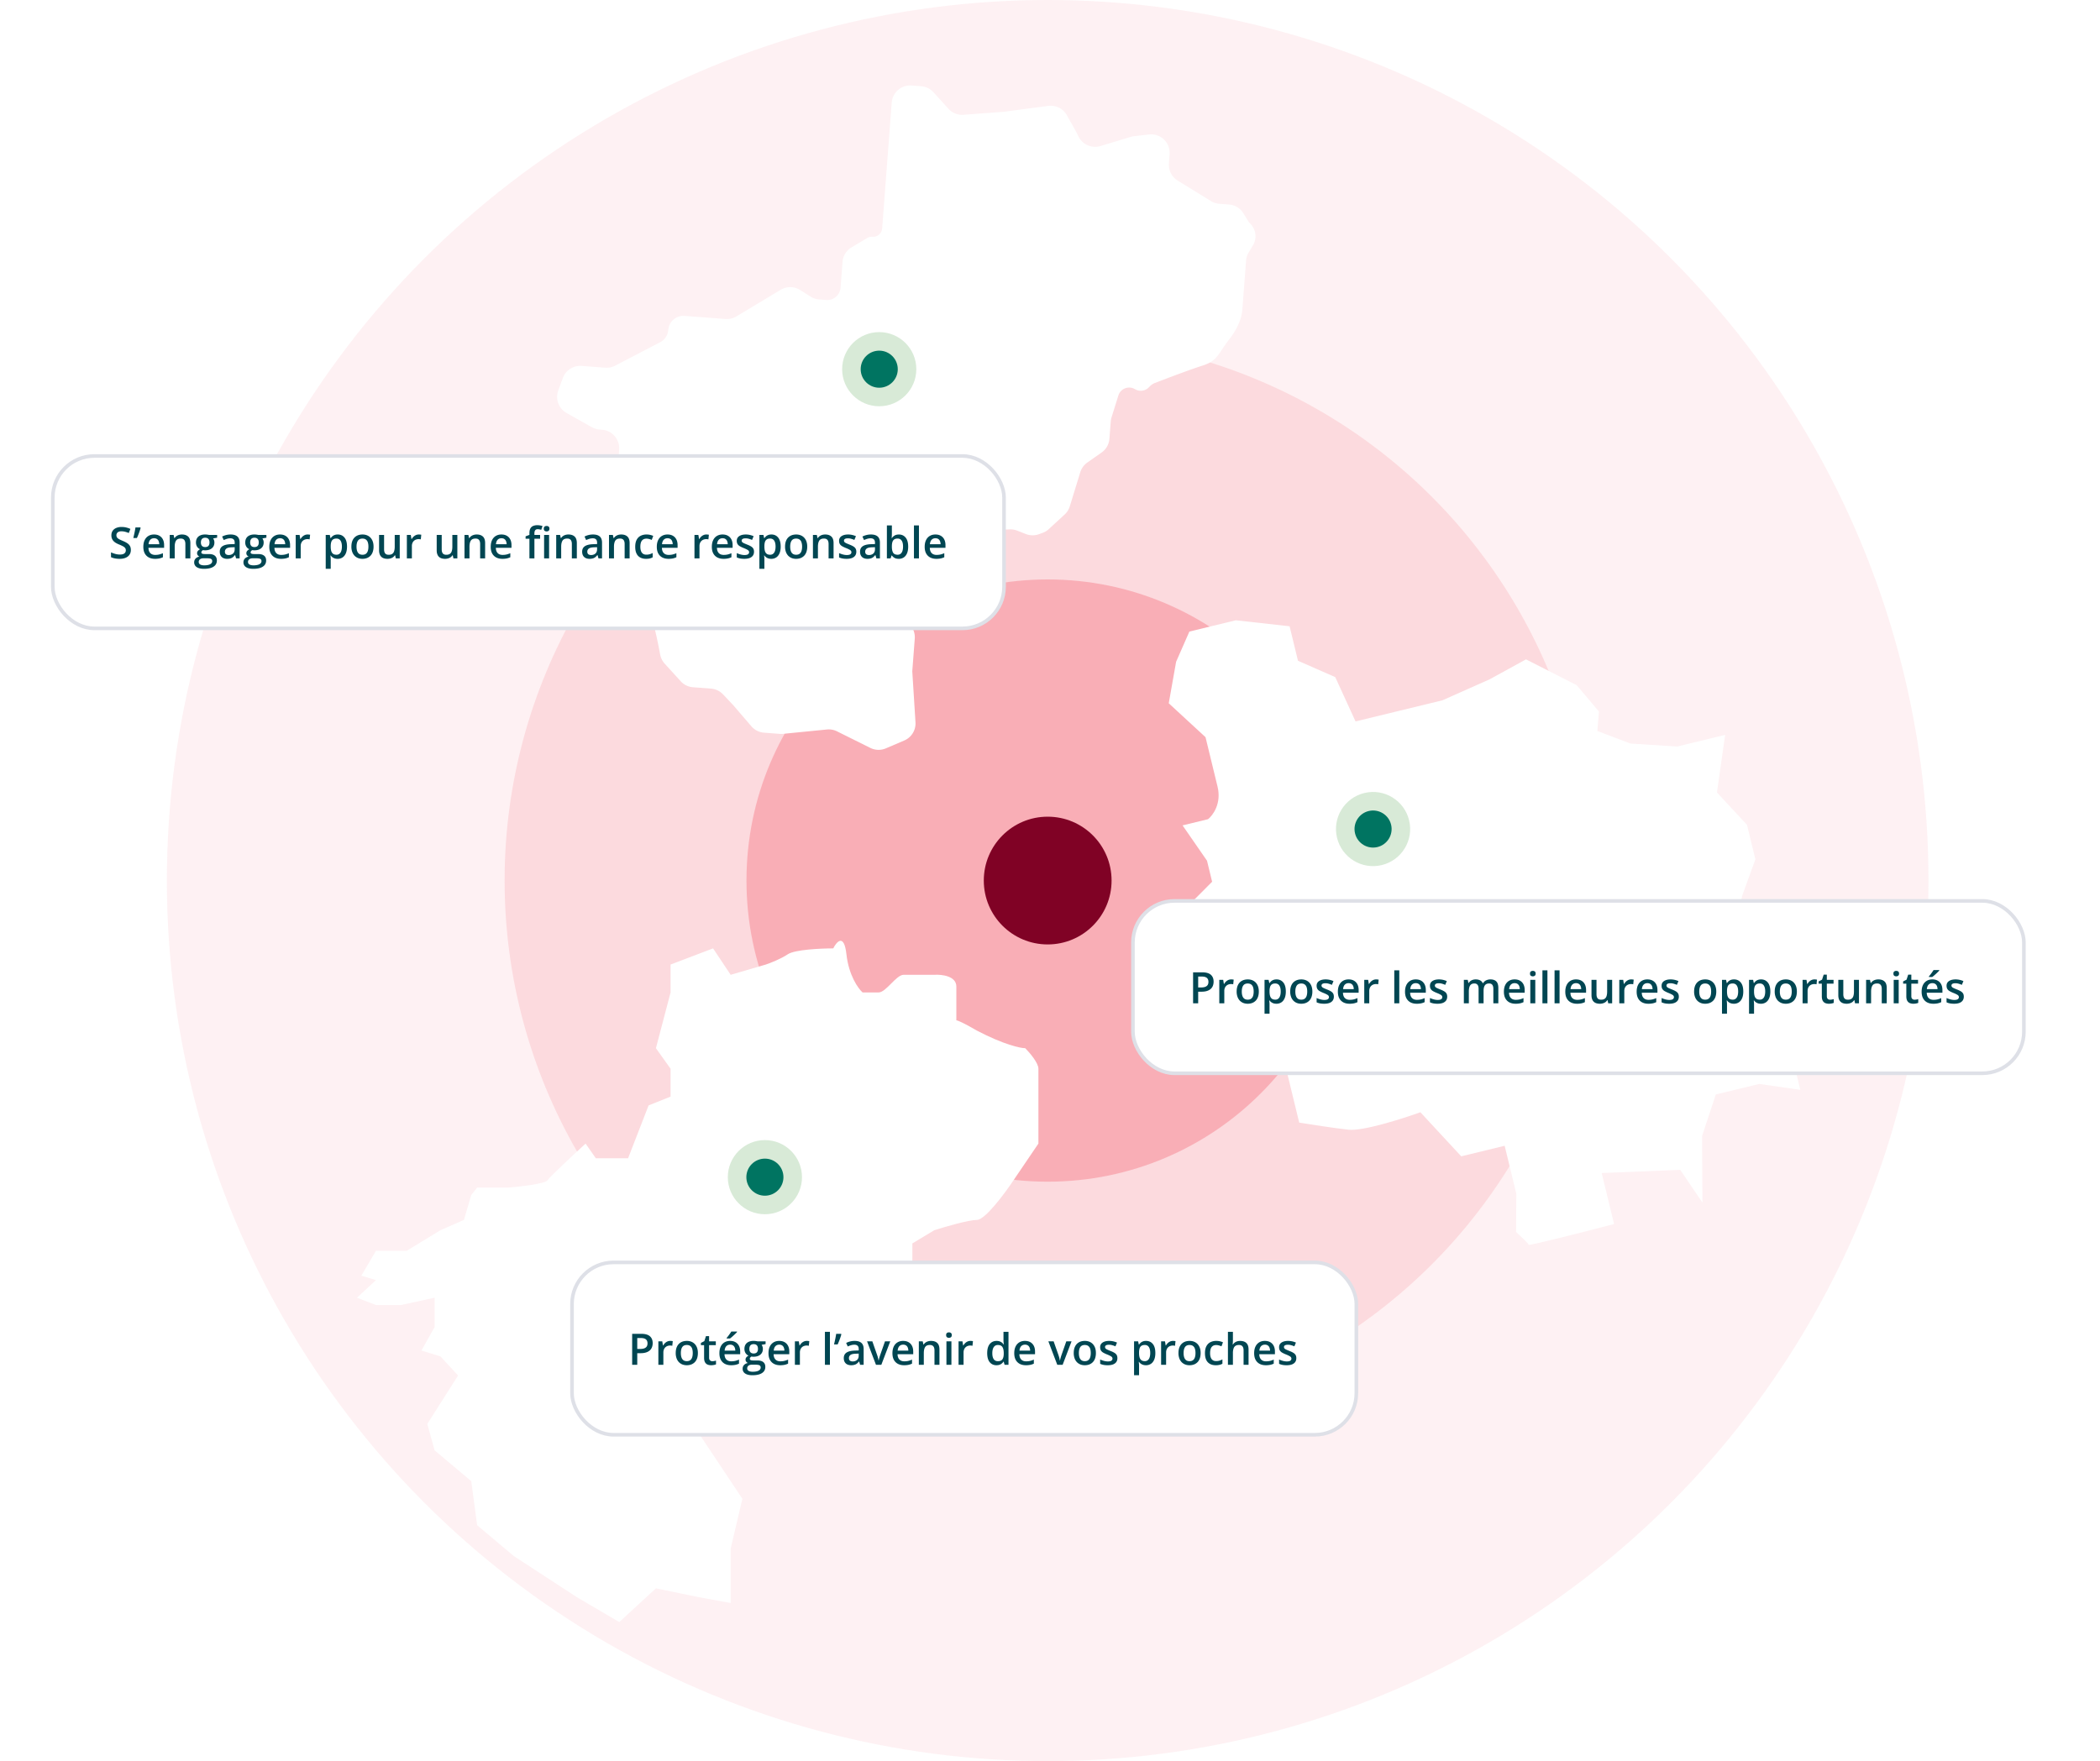 <svg xmlns="http://www.w3.org/2000/svg" width="453" height="380" fill="none" viewBox="0 0 453 380">
  <circle cx="226" cy="190" r="190" fill="#F47682" opacity=".1"/>
  <circle cx="226" cy="190.002" r="117.15" fill="#F8A4AC" opacity=".3"/>
  <circle cx="226" cy="190.002" r="64.974" fill="#F14959" opacity=".3"/>
  <circle cx="226.001" cy="190.001" r="13.783" fill="#800225"/>
  <g filter="url(#a)">
    <path fill="#fff" d="m181.746 52.513-.423 5.568a2.87 2.87 0 0 1-3.08 2.645l-1.555-.118a4.005 4.005 0 0 1-1.831-.605l-2.265-1.429a4 4 0 0 0-4.197-.043l-9.536 5.74a4 4 0 0 1-2.366.562l-8.817-.67a3.282 3.282 0 0 0-3.52 3.023 3.28 3.28 0 0 1-1.755 2.661l-9.696 5.052a4.003 4.003 0 0 1-2.152.442l-5.078-.386a4 4 0 0 0-4.055 2.601l-.992 2.684a4 4 0 0 0 1.79 4.873l5.458 3.07c.51.287 1.076.459 1.659.503l.534.04a4 4 0 0 1 3.686 4.292l-.119 1.57a3.998 3.998 0 0 0 1.453 3.397l.717.588c.45.369.815.832 1.068 1.357l.91 1.889a4 4 0 0 1-1.888 5.35l-.228.108c-1.787.849-2.689 2.877-2.051 4.75 1.249 3.666 3.063 8.384 4.608 10.595 1.894 2.71 3.583 10.208 4.365 14.54.137.76.477 1.469.997 2.04l3.449 3.791a3.995 3.995 0 0 0 2.656 1.297l3.871.294c.992.076 1.92.518 2.604 1.242l2.195 2.323 3.918 4.562a4.002 4.002 0 0 0 2.732 1.382l3.406.259c.233.018.466.015.698-.008l9.467-.939a3.993 3.993 0 0 1 2.176.4l7.181 3.572a3.998 3.998 0 0 0 3.353.098l3.97-1.696a4 4 0 0 0 2.421-3.929l-.692-11.005.535-7.046a3.988 3.988 0 0 0-.518-2.291l-4.53-7.905a4.057 4.057 0 0 1-.358-.832l-1.508-4.991a4 4 0 0 1 3.489-5.143l6.121-.521c.506-.043.905-.447.944-.952.043-.57.54-.997 1.109-.953l5.968.453 9.745-.437a4 4 0 0 1 1.641.273l1.853.728a4.004 4.004 0 0 0 2.806.045l.781-.279c.506-.18.971-.461 1.366-.824l3.421-3.149a4.003 4.003 0 0 0 1.114-1.769l2.257-7.348a3.997 3.997 0 0 1 1.522-2.097l3.082-2.169a4 4 0 0 0 1.687-2.968l.282-3.708c.023-.302.08-.6.17-.889l1.48-4.74a2.435 2.435 0 0 1 3.575-1.362 2.435 2.435 0 0 0 2.974-.37l.293-.293a2.93 2.93 0 0 1 1.024-.668c2.738-1.056 7.842-2.983 10.278-3.749 3.278-1.03 3.399-2.621 5.525-5.34 2.127-2.717 2.932-4.896 3.077-6.805l.799-10.511c.047-.62.237-1.218.556-1.751l.925-1.545a3.834 3.834 0 0 0-.553-4.655c-.2-.204-.377-.43-.527-.672l-.983-1.594a4 4 0 0 0-3.101-1.888l-2.092-.159a4 4 0 0 1-1.793-.581l-7.184-4.42a4 4 0 0 1-1.892-3.71l.149-1.965a4 4 0 0 0-4.444-4.277l-3.224.37a3.994 3.994 0 0 0-.701.145l-6.543 1.977a4 4 0 0 1-4.755-2.08l-.447-.92-2.055-3.655a4 4 0 0 0-4.012-2.005l-9.597 1.27-8.67.648a4 4 0 0 1-3.261-1.302l-3.226-3.557a4.002 4.002 0 0 0-2.66-1.302l-2.057-.156a4 4 0 0 0-4.292 3.686l-.132 1.737-.411 5.408-.435 5.727-.701 9.225-.385 5.067a1.937 1.937 0 0 1-2.078 1.785 1.936 1.936 0 0 0-1.141.269l-3.392 2.027a4.003 4.003 0 0 0-1.936 3.13Z"/>
  </g>
  <circle cx="189.662" cy="79.66" r="8" fill="#D8EAD7"/>
  <circle cx="189.662" cy="79.66" r="4" fill="#007461"/>
  <rect width="205.195" height="37.195" x="11.39" y="98.39" fill="#fff" rx="8.976"/>
  <rect width="205.195" height="37.195" x="11.39" y="98.39" stroke="#DEE0E7" stroke-width=".78" rx="8.976"/>
  <path fill="#004652" d="M28.226 118.668c0 .397-.098.738-.293 1.025-.192.286-.47.506-.832.658-.36.153-.79.229-1.29.229-.244 0-.477-.014-.7-.041a4.891 4.891 0 0 1-.63-.119 3.463 3.463 0 0 1-.535-.197v-1.033c.27.118.574.227.91.324a3.74 3.74 0 0 0 1.024.142c.284 0 .518-.037.704-.11a.883.883 0 0 0 .421-.32.873.873 0 0 0 .137-.489.794.794 0 0 0-.16-.503 1.458 1.458 0 0 0-.485-.375 8.037 8.037 0 0 0-.805-.371 5.362 5.362 0 0 1-.63-.302 2.55 2.55 0 0 1-.531-.397 1.731 1.731 0 0 1-.37-.54 1.9 1.9 0 0 1-.133-.741c0-.378.09-.701.27-.969.183-.269.439-.474.768-.618a2.92 2.92 0 0 1 1.162-.215c.35 0 .68.037.987.11.311.073.616.177.915.311l-.348.883a6.148 6.148 0 0 0-.8-.27 3.095 3.095 0 0 0-.786-.101 1.48 1.48 0 0 0-.59.105.834.834 0 0 0-.37.298.795.795 0 0 0-.124.448c0 .195.047.36.142.494.097.131.246.251.448.361.204.11.466.232.786.366.37.152.682.312.938.48.259.168.457.369.594.604.137.231.206.523.206.873Zm2.04-4.866.068.101c-.055.222-.126.46-.215.713a15.28 15.28 0 0 1-.585 1.477h-.777l.132-.567c.046-.201.09-.402.133-.603a20.093 20.093 0 0 0 .201-1.121h1.043Zm2.968 1.528c.45 0 .838.093 1.161.279.323.186.572.449.746.791.174.341.26.75.26 1.225v.577h-3.38c.013.491.144.869.394 1.134.253.265.607.398 1.061.398.323 0 .613-.031.869-.092a4.82 4.82 0 0 0 .8-.279v.874c-.253.119-.51.206-.773.26a4.65 4.65 0 0 1-.942.083c-.497 0-.934-.096-1.312-.288a2.108 2.108 0 0 1-.883-.869c-.21-.384-.315-.862-.315-1.432 0-.567.096-1.048.288-1.445.192-.396.462-.698.81-.905.347-.208.752-.311 1.216-.311Zm0 .809c-.339 0-.613.11-.824.329-.207.22-.329.542-.365.965h2.305a1.772 1.772 0 0 0-.129-.672.976.976 0 0 0-.365-.457c-.162-.11-.37-.165-.622-.165Zm6.018-.809c.57 0 1.014.148 1.33.443.32.293.481.764.481 1.413v3.302h-1.075v-3.1c0-.394-.08-.688-.242-.883-.162-.198-.412-.297-.75-.297-.491 0-.832.151-1.025.453-.188.301-.283.739-.283 1.312v2.515h-1.075v-5.062h.837l.151.686h.06c.11-.177.245-.322.407-.435a1.82 1.82 0 0 1 .548-.26 2.32 2.32 0 0 1 .636-.087Zm4.76 7.408c-.685 0-1.211-.123-1.577-.37a1.183 1.183 0 0 1-.549-1.038c0-.311.098-.575.293-.791.195-.214.474-.362.837-.444a.926.926 0 0 1-.357-.284.709.709 0 0 1-.146-.434c0-.189.053-.351.16-.485.106-.134.267-.263.48-.388a1.397 1.397 0 0 1-.64-.549 1.677 1.677 0 0 1-.238-.901c0-.366.078-.677.233-.933.156-.259.383-.456.681-.59.3-.137.66-.206 1.084-.206.092 0 .19.006.298.018a4.272 4.272 0 0 1 .516.078h1.752v.599l-.86.16a1.515 1.515 0 0 1 .27.878c0 .525-.181.938-.544 1.24-.36.299-.857.448-1.491.448a4.819 4.819 0 0 1-.444-.037.832.832 0 0 0-.251.224.449.449 0 0 0-.087.27c0 .083.029.15.087.201a.582.582 0 0 0 .256.11c.116.025.256.037.42.037h.874c.555 0 .979.117 1.271.352.293.235.44.579.44 1.033 0 .577-.238 1.02-.714 1.331-.476.314-1.16.471-2.053.471Zm.042-.754c.375 0 .69-.037.947-.11.256-.073.45-.178.58-.316a.662.662 0 0 0 .197-.48c0-.164-.041-.291-.124-.379a.668.668 0 0 0-.37-.183 3.096 3.096 0 0 0-.613-.051h-.795c-.199 0-.374.031-.526.092a.813.813 0 0 0-.357.274.736.736 0 0 0-.124.43c0 .232.102.41.307.535.207.125.5.188.878.188Zm.21-3.942c.314 0 .547-.086.7-.256.152-.174.229-.418.229-.732 0-.342-.08-.598-.238-.768-.156-.171-.387-.257-.695-.257-.302 0-.532.087-.69.261-.156.174-.234.432-.234.773 0 .308.078.549.233.723.159.17.39.256.695.256Zm5.483-2.712c.64 0 1.124.142 1.45.425.33.284.494.726.494 1.326v3.407h-.764l-.206-.718h-.036a2.613 2.613 0 0 1-.444.453 1.544 1.544 0 0 1-.53.265c-.198.061-.44.092-.727.092a1.91 1.91 0 0 1-.81-.165 1.285 1.285 0 0 1-.562-.512c-.137-.229-.206-.518-.206-.869 0-.521.194-.913.58-1.175.391-.262.98-.407 1.766-.435l.878-.032v-.265c0-.351-.082-.601-.247-.75-.162-.149-.39-.224-.686-.224-.253 0-.498.037-.736.11a5.27 5.27 0 0 0-.695.269l-.348-.759a3.938 3.938 0 0 1 1.83-.443Zm.879 2.739-.654.023c-.537.018-.914.11-1.13.274a.806.806 0 0 0-.325.677c0 .25.075.433.224.549.15.113.346.169.59.169.372 0 .68-.105.924-.315.247-.214.37-.526.37-.938v-.439Zm4.015 4.669c-.686 0-1.212-.123-1.578-.37a1.183 1.183 0 0 1-.549-1.038c0-.311.098-.575.293-.791.195-.214.474-.362.837-.444a.926.926 0 0 1-.357-.284.708.708 0 0 1-.146-.434c0-.189.053-.351.16-.485.106-.134.267-.263.48-.388a1.397 1.397 0 0 1-.64-.549 1.678 1.678 0 0 1-.238-.901c0-.366.078-.677.233-.933.156-.259.383-.456.681-.59.3-.137.66-.206 1.084-.206.092 0 .19.006.298.018a4.283 4.283 0 0 1 .516.078h1.752v.599l-.86.16a1.515 1.515 0 0 1 .27.878c0 .525-.181.938-.544 1.24-.36.299-.857.448-1.491.448a4.819 4.819 0 0 1-.444-.037.833.833 0 0 0-.251.224.45.45 0 0 0-.087.27c0 .083.029.15.087.201a.582.582 0 0 0 .256.11c.116.025.256.037.42.037h.874c.555 0 .979.117 1.271.352.293.235.44.579.44 1.033 0 .577-.238 1.02-.714 1.331-.476.314-1.16.471-2.053.471Zm.04-.754a3.5 3.5 0 0 0 .948-.11c.256-.073.45-.178.58-.316a.662.662 0 0 0 .197-.48c0-.164-.041-.291-.123-.379a.668.668 0 0 0-.37-.183 3.097 3.097 0 0 0-.614-.051h-.795c-.199 0-.374.031-.526.092a.814.814 0 0 0-.357.274.736.736 0 0 0-.124.43c0 .232.103.41.307.535.207.125.5.188.878.188Zm.211-3.942c.314 0 .547-.086.7-.256.152-.174.229-.418.229-.732 0-.342-.08-.598-.238-.768-.156-.171-.387-.257-.695-.257-.302 0-.532.087-.69.261-.156.174-.234.432-.234.773 0 .308.078.549.233.723.159.17.39.256.695.256Zm5.515-2.712c.452 0 .839.093 1.162.279.323.186.572.449.745.791.174.341.261.75.261 1.225v.577h-3.38c.013.491.144.869.394 1.134.253.265.607.398 1.06.398.324 0 .614-.031.87-.092a4.82 4.82 0 0 0 .8-.279v.874c-.253.119-.51.206-.773.26a4.65 4.65 0 0 1-.942.083c-.497 0-.934-.096-1.312-.288a2.108 2.108 0 0 1-.883-.869c-.21-.384-.316-.862-.316-1.432 0-.567.096-1.048.289-1.445.192-.396.462-.698.809-.905.348-.208.753-.311 1.216-.311Zm0 .809c-.338 0-.612.11-.823.329-.207.22-.329.542-.366.965h2.305a1.77 1.77 0 0 0-.128-.672.976.976 0 0 0-.366-.457c-.161-.11-.369-.165-.622-.165Zm5.946-.809a3.135 3.135 0 0 1 .54.05l-.101 1.006a1.373 1.373 0 0 0-.238-.041 2.557 2.557 0 0 0-.247-.014c-.192 0-.375.032-.549.096a1.294 1.294 0 0 0-.777.755 1.748 1.748 0 0 0-.115.658v2.648h-1.079v-5.062h.842l.146.892h.05c.1-.18.226-.345.375-.494.15-.15.32-.269.512-.357.195-.092.409-.137.64-.137Zm6.507 0c.6 0 1.082.219 1.445.658.366.439.55 1.092.55 1.958 0 .573-.086 1.056-.257 1.449-.168.391-.404.686-.709.887a1.875 1.875 0 0 1-1.056.298 2 2 0 0 1-.668-.101 1.658 1.658 0 0 1-.823-.617h-.064c.015.122.029.257.041.407.015.146.023.28.023.402v2.063h-1.08v-7.308h.879l.15.699h.05c.096-.143.21-.275.344-.397.137-.122.302-.218.494-.288.195-.074.422-.11.681-.11Zm-.288.878c-.296 0-.533.059-.713.178a.997.997 0 0 0-.389.526c-.08.235-.122.529-.128.883v.151c0 .375.038.693.114.955.08.26.21.458.389.595.183.134.43.201.74.201a.977.977 0 0 0 .65-.215c.174-.143.304-.347.389-.613.085-.265.128-.577.128-.937 0-.546-.098-.97-.293-1.271-.192-.302-.487-.453-.887-.453Zm8.008 1.738a3.5 3.5 0 0 1-.165 1.12c-.11.326-.27.602-.48.828-.21.222-.463.393-.76.512a2.717 2.717 0 0 1-1 .174c-.348 0-.667-.058-.956-.174a2.188 2.188 0 0 1-.755-.512 2.353 2.353 0 0 1-.49-.828 3.337 3.337 0 0 1-.173-1.12c0-.558.096-1.031.288-1.418a2.05 2.05 0 0 1 .832-.892c.36-.204.788-.306 1.285-.306.467 0 .878.102 1.235.306.357.204.636.502.837.892.201.39.302.863.302 1.418Zm-3.672 0c0 .369.044.684.132.946.092.262.232.464.42.604.19.137.434.206.733.206.298 0 .542-.069.731-.206.19-.14.328-.342.416-.604.089-.262.133-.577.133-.946s-.044-.682-.133-.938a1.153 1.153 0 0 0-.416-.59c-.189-.137-.434-.206-.736-.206-.445 0-.77.15-.974.449-.204.298-.306.727-.306 1.285Zm9.32-2.52v5.062h-.846l-.147-.681h-.06a1.456 1.456 0 0 1-.406.434 1.802 1.802 0 0 1-.549.252 2.284 2.284 0 0 1-.636.087c-.38 0-.707-.064-.978-.192a1.361 1.361 0 0 1-.618-.604c-.143-.271-.215-.622-.215-1.052v-3.306h1.08v3.105c0 .393.079.687.237.883.162.195.412.292.75.292.327 0 .586-.067.778-.201.192-.134.328-.332.407-.594.082-.263.123-.584.123-.965v-2.52h1.08Zm4.106-.096a3.135 3.135 0 0 1 .54.05l-.1 1.006a1.373 1.373 0 0 0-.239-.041 2.556 2.556 0 0 0-.246-.014c-.192 0-.375.032-.55.096a1.294 1.294 0 0 0-.777.755 1.748 1.748 0 0 0-.114.658v2.648h-1.08v-5.062h.842l.147.892h.05a2.2 2.2 0 0 1 .375-.494c.15-.15.32-.269.512-.357.195-.092.409-.137.64-.137Zm8.323.096v5.062h-.846l-.146-.681h-.06a1.456 1.456 0 0 1-.406.434 1.8 1.8 0 0 1-.55.252 2.285 2.285 0 0 1-.635.087c-.38 0-.707-.064-.978-.192a1.36 1.36 0 0 1-.618-.604c-.143-.271-.215-.622-.215-1.052v-3.306h1.08v3.105c0 .393.079.687.237.883.162.195.412.292.75.292.327 0 .586-.067.778-.201.192-.134.328-.332.407-.594.082-.263.123-.584.123-.965v-2.52h1.08Zm4.18-.096c.57 0 1.014.148 1.331.443.32.293.48.764.48 1.413v3.302h-1.074v-3.1c0-.394-.081-.688-.243-.883-.161-.198-.411-.297-.75-.297-.491 0-.832.151-1.024.453-.189.301-.284.739-.284 1.312v2.515h-1.074v-5.062h.837l.15.686h.06c.11-.177.245-.322.407-.435.165-.116.347-.202.549-.26.204-.058.416-.087.635-.087Zm5.333 0c.451 0 .838.093 1.161.279.323.186.572.449.746.791.173.341.26.75.26 1.225v.577h-3.379c.012.491.143.869.393 1.134.253.265.607.398 1.061.398.323 0 .613-.031.869-.092.259-.064.526-.157.8-.279v.874c-.253.119-.51.206-.773.26a4.647 4.647 0 0 1-.942.083c-.497 0-.934-.096-1.312-.288a2.112 2.112 0 0 1-.883-.869c-.21-.384-.315-.862-.315-1.432 0-.567.096-1.048.288-1.445.192-.396.462-.698.809-.905.348-.208.753-.311 1.217-.311Zm0 .809c-.339 0-.613.11-.823.329-.208.22-.33.542-.366.965h2.305a1.776 1.776 0 0 0-.129-.672.977.977 0 0 0-.365-.457c-.162-.11-.369-.165-.622-.165Zm8.341.105h-1.23v4.244h-1.075v-4.244h-.827v-.516l.827-.316v-.352c0-.43.067-.771.201-1.024.138-.254.333-.435.586-.545a2.27 2.27 0 0 1 .914-.169c.232 0 .444.02.636.06.192.036.354.079.485.128l-.279.814a3.614 3.614 0 0 0-.348-.092 1.797 1.797 0 0 0-.411-.046c-.244 0-.424.077-.54.229-.113.153-.169.375-.169.668v.343h1.23v.818Zm1.935-.818v5.062h-1.075v-5.062h1.075Zm-.531-1.939c.165 0 .307.044.425.132.122.089.183.241.183.458 0 .213-.061.366-.183.457a.692.692 0 0 1-.425.133.709.709 0 0 1-.434-.133c-.116-.091-.174-.244-.174-.457 0-.217.058-.369.174-.458a.708.708 0 0 1 .434-.132Zm4.706 1.843c.57 0 1.014.148 1.331.443.32.293.48.764.48 1.413v3.302h-1.075v-3.1c0-.394-.081-.688-.242-.883-.162-.198-.412-.297-.75-.297-.491 0-.833.151-1.025.453-.189.301-.283.739-.283 1.312v2.515h-1.075v-5.062h.837l.151.686h.059c.11-.177.246-.322.407-.435.165-.116.348-.202.549-.26.204-.058.416-.087.636-.087Zm5.3 0c.64 0 1.124.142 1.45.425.329.284.494.726.494 1.326v3.407h-.764l-.206-.718h-.036a2.622 2.622 0 0 1-.444.453 1.544 1.544 0 0 1-.53.265 2.505 2.505 0 0 1-.728.092c-.301 0-.571-.055-.809-.165a1.282 1.282 0 0 1-.562-.512c-.138-.229-.206-.518-.206-.869 0-.521.193-.913.581-1.175.39-.262.978-.407 1.765-.435l.878-.032v-.265c0-.351-.082-.601-.247-.75-.162-.149-.39-.224-.686-.224a2.49 2.49 0 0 0-.736.11c-.238.073-.47.163-.696.269l-.347-.759a3.936 3.936 0 0 1 1.829-.443Zm.878 2.739-.654.023c-.536.018-.913.11-1.129.274a.804.804 0 0 0-.325.677c0 .25.075.433.224.549.149.113.346.169.59.169.372 0 .68-.105.924-.315.247-.214.37-.526.37-.938v-.439Zm5.209-2.739c.57 0 1.014.148 1.331.443.32.293.48.764.48 1.413v3.302h-1.075v-3.1c0-.394-.08-.688-.242-.883-.162-.198-.412-.297-.75-.297-.491 0-.832.151-1.024.453-.189.301-.284.739-.284 1.312v2.515h-1.075v-5.062h.837l.151.686h.06a1.45 1.45 0 0 1 .407-.435 1.81 1.81 0 0 1 .548-.26c.205-.058.417-.087.636-.087Zm5.355 5.25c-.478 0-.893-.093-1.244-.279a1.872 1.872 0 0 1-.809-.855c-.189-.385-.284-.872-.284-1.464 0-.616.104-1.119.311-1.509.208-.39.494-.678.86-.864a2.776 2.776 0 0 1 1.267-.279c.302 0 .575.03.818.091.247.058.456.13.627.215l-.32.86a4.742 4.742 0 0 0-.572-.192 2.178 2.178 0 0 0-.562-.078c-.296 0-.543.066-.741.197a1.176 1.176 0 0 0-.439.585c-.095.259-.142.581-.142.965 0 .372.049.686.146.942.098.253.243.445.435.576.192.128.428.192.709.192.277 0 .526-.033.745-.1.22-.067.427-.154.622-.261v.933c-.192.11-.398.191-.617.242-.22.055-.49.083-.81.083Zm4.633-5.25c.451 0 .838.093 1.161.279.324.186.572.449.746.791.174.341.261.75.261 1.225v.577h-3.38c.012.491.143.869.393 1.134.253.265.607.398 1.061.398.323 0 .613-.031.869-.092.259-.064.526-.157.8-.279v.874c-.253.119-.51.206-.772.26a4.661 4.661 0 0 1-.942.083c-.497 0-.935-.096-1.313-.288a2.112 2.112 0 0 1-.883-.869c-.21-.384-.315-.862-.315-1.432 0-.567.096-1.048.288-1.445.192-.396.462-.698.809-.905.348-.208.753-.311 1.217-.311Zm0 .809c-.339 0-.613.11-.823.329-.208.22-.33.542-.366.965h2.305a1.776 1.776 0 0 0-.128-.672.985.985 0 0 0-.366-.457c-.162-.11-.369-.165-.622-.165Zm8.378-.809a3.15 3.15 0 0 1 .54.05l-.101 1.006a1.367 1.367 0 0 0-.238-.041 2.554 2.554 0 0 0-.247-.014c-.192 0-.375.032-.549.096a1.275 1.275 0 0 0-.461.284c-.135.125-.24.282-.316.471a1.754 1.754 0 0 0-.114.658v2.648h-1.08v-5.062h.842l.146.892h.051a2.2 2.2 0 0 1 .375-.494c.149-.15.32-.269.512-.357a1.48 1.48 0 0 1 .64-.137Zm3.494 0c.451 0 .838.093 1.161.279.324.186.572.449.746.791.174.341.261.75.261 1.225v.577h-3.38c.012.491.143.869.393 1.134.253.265.607.398 1.061.398.323 0 .613-.031.869-.092.259-.064.526-.157.8-.279v.874c-.253.119-.51.206-.772.26a4.661 4.661 0 0 1-.942.083c-.497 0-.935-.096-1.313-.288a2.112 2.112 0 0 1-.883-.869c-.21-.384-.315-.862-.315-1.432 0-.567.096-1.048.288-1.445.192-.396.462-.698.809-.905.348-.208.753-.311 1.217-.311Zm0 .809c-.339 0-.613.11-.823.329-.208.22-.33.542-.366.965h2.305a1.776 1.776 0 0 0-.128-.672.985.985 0 0 0-.366-.457c-.162-.11-.369-.165-.622-.165Zm6.782 2.904c0 .332-.081.613-.243.842-.161.228-.397.402-.708.521-.308.116-.686.174-1.135.174-.353 0-.658-.026-.914-.078a3.12 3.12 0 0 1-.718-.229v-.928c.241.113.511.21.809.293.302.082.587.123.856.123.353 0 .608-.055.763-.164a.528.528 0 0 0 .233-.449.474.474 0 0 0-.096-.292c-.061-.089-.176-.179-.347-.27a6.757 6.757 0 0 0-.741-.339 6.144 6.144 0 0 1-.809-.384 1.408 1.408 0 0 1-.499-.462c-.113-.183-.169-.416-.169-.699 0-.448.177-.788.53-1.02.357-.235.828-.352 1.413-.352.311 0 .604.032.879.096a4.2 4.2 0 0 1 .814.27l-.339.809a5.048 5.048 0 0 0-.69-.247 2.48 2.48 0 0 0-.7-.101c-.278 0-.489.043-.636.129a.403.403 0 0 0-.215.365c0 .119.035.22.105.302.071.083.191.165.362.247.174.082.414.185.722.307.302.115.563.237.782.365.223.125.394.279.513.462.118.183.178.42.178.709Zm3.759-3.713c.601 0 1.082.219 1.445.658.366.439.549 1.092.549 1.958 0 .573-.085 1.056-.256 1.449-.168.391-.404.686-.709.887a1.875 1.875 0 0 1-1.056.298c-.257 0-.479-.034-.668-.101a1.659 1.659 0 0 1-.823-.617h-.064c.015.122.029.257.041.407.015.146.023.28.023.402v2.063h-1.08v-7.308h.878l.151.699h.051c.094-.143.209-.275.343-.397.137-.122.302-.218.494-.288.195-.074.422-.11.681-.11Zm-.288.878c-.296 0-.534.059-.714.178a.999.999 0 0 0-.388.526c-.08.235-.122.529-.128.883v.151c0 .375.038.693.114.955.079.26.209.458.389.595.183.134.43.201.741.201a.977.977 0 0 0 .649-.215c.174-.143.303-.347.389-.613.085-.265.128-.577.128-.937 0-.546-.098-.97-.293-1.271-.192-.302-.488-.453-.887-.453Zm8.008 1.738a3.5 3.5 0 0 1-.165 1.12c-.11.326-.27.602-.48.828a2.136 2.136 0 0 1-.759.512c-.296.116-.63.174-1.002.174a2.55 2.55 0 0 1-.956-.174 2.189 2.189 0 0 1-.754-.512 2.348 2.348 0 0 1-.49-.828 3.335 3.335 0 0 1-.173-1.12c0-.558.096-1.031.288-1.418a2.05 2.05 0 0 1 .832-.892c.36-.204.788-.306 1.285-.306.467 0 .878.102 1.235.306.357.204.635.502.837.892.201.39.302.863.302 1.418Zm-3.673 0c0 .369.044.684.133.946.091.262.232.464.421.604.189.137.433.206.731.206.299 0 .543-.069.732-.206.189-.14.328-.342.416-.604.089-.262.133-.577.133-.946a2.88 2.88 0 0 0-.133-.938 1.15 1.15 0 0 0-.416-.59c-.189-.137-.434-.206-.736-.206-.445 0-.77.15-.974.449-.205.298-.307.727-.307 1.285Zm7.546-2.616c.57 0 1.014.148 1.331.443.32.293.48.764.48 1.413v3.302h-1.075v-3.1c0-.394-.081-.688-.242-.883-.162-.198-.412-.297-.75-.297-.491 0-.832.151-1.024.453-.19.301-.284.739-.284 1.312v2.515h-1.075v-5.062h.837l.151.686h.06a1.45 1.45 0 0 1 .407-.435 1.81 1.81 0 0 1 .548-.26 2.32 2.32 0 0 1 .636-.087Zm6.718 3.713c0 .332-.081.613-.242.842-.162.228-.398.402-.709.521-.308.116-.686.174-1.134.174-.354 0-.659-.026-.915-.078a3.135 3.135 0 0 1-.718-.229v-.928c.241.113.511.21.809.293.302.082.587.123.856.123.353 0 .608-.055.763-.164a.529.529 0 0 0 .138-.741c-.061-.089-.177-.179-.348-.27a6.757 6.757 0 0 0-.741-.339 6.144 6.144 0 0 1-.809-.384 1.408 1.408 0 0 1-.499-.462c-.113-.183-.169-.416-.169-.699 0-.448.177-.788.53-1.02.357-.235.828-.352 1.414-.352.311 0 .603.032.878.096a4.2 4.2 0 0 1 .814.27l-.339.809a5 5 0 0 0-.69-.247 2.48 2.48 0 0 0-.7-.101c-.277 0-.489.043-.636.129a.403.403 0 0 0-.215.365c0 .119.035.22.106.302.07.083.19.165.361.247.174.082.414.185.722.307.302.115.563.237.782.365.223.125.394.279.513.462s.178.42.178.709Zm3.146-3.713c.641 0 1.124.142 1.45.425.329.284.494.726.494 1.326v3.407h-.764l-.206-.718h-.036a2.586 2.586 0 0 1-.444.453 1.544 1.544 0 0 1-.53.265 2.498 2.498 0 0 1-.727.092 1.91 1.91 0 0 1-.81-.165 1.282 1.282 0 0 1-.562-.512c-.138-.229-.206-.518-.206-.869 0-.521.193-.913.581-1.175.39-.262.978-.407 1.765-.435l.878-.032v-.265c0-.351-.082-.601-.247-.75-.162-.149-.39-.224-.686-.224-.253 0-.498.037-.736.11-.238.073-.47.163-.695.269l-.348-.759a3.946 3.946 0 0 1 1.829-.443Zm.878 2.739-.654.023c-.536.018-.913.11-1.129.274a.804.804 0 0 0-.325.677c0 .25.075.433.224.549.15.113.346.169.59.169.372 0 .68-.105.924-.315.247-.214.37-.526.37-.938v-.439Zm3.645-4.697v1.715c0 .199-.006.394-.018.586-.009.189-.018.337-.028.443h.046c.137-.219.328-.404.572-.553.247-.152.562-.229.946-.229.601 0 1.084.221 1.45.663.366.439.549 1.09.549 1.953 0 .573-.084 1.055-.252 1.445-.167.391-.404.686-.708.887a1.892 1.892 0 0 1-1.066.298c-.384 0-.695-.07-.933-.211a1.83 1.83 0 0 1-.553-.498h-.078l-.197.617h-.805v-7.116h1.075Zm1.235 2.836c-.305 0-.547.061-.727.183a1.022 1.022 0 0 0-.384.549c-.08.24-.121.547-.124.919v.096c0 .564.089.995.265 1.294.18.299.507.448.979.448.375 0 .663-.151.864-.453.202-.304.302-.74.302-1.308 0-.573-.1-1.004-.302-1.294-.198-.289-.489-.434-.873-.434Zm4.605 4.28h-1.079v-7.116h1.079v7.116Zm3.553-5.158c.452 0 .839.093 1.162.279.323.186.572.449.745.791.174.341.261.75.261 1.225v.577h-3.379c.012.491.143.869.393 1.134.253.265.607.398 1.061.398.323 0 .613-.031.869-.092.259-.064.526-.157.8-.279v.874a3.45 3.45 0 0 1-.773.26 4.647 4.647 0 0 1-.942.083c-.497 0-.934-.096-1.312-.288a2.107 2.107 0 0 1-.883-.869c-.21-.384-.316-.862-.316-1.432 0-.567.096-1.048.289-1.445.192-.396.461-.698.809-.905.348-.208.753-.311 1.216-.311Zm0 .809c-.338 0-.612.11-.823.329-.207.22-.329.542-.366.965h2.305a1.757 1.757 0 0 0-.128-.672.972.972 0 0 0-.366-.457c-.161-.11-.368-.165-.622-.165Z"/>
  <g filter="url(#b)">
    <path fill="#fff" d="m260.054 155.072-7.937-7.324 1.587-8.953 2.863-6.521 10.013-2.434 11.603 1.293 1.809 7.443 8.041 3.529 4.376 9.56 9.367-2.277 9.368-2.276 10.188-4.531 7.848-4.306 10.931 5.568 4.803 5.687-.348 4.197 7.159 2.715 10.075.636 8.076-1.962 2.261-.55-1.77 12.424 6.487 6.991 1.809 7.442-2.871 7.895-1.422 8.227 4.017 2.451 4.069 6.893-1.711 2.814 5.466 2.784 1.337 5.501-3.264 6.276 3.283 3.657.786 3.236-8.862-1.273-9.367 2.276-2.958 8.943.072 14.376-4.794-7.06-16.937.689 2.673 11.002c-6.111 1.599-18.349 4.732-18.412 4.474-.063-.259-1.843-1.952-2.725-2.765l.052-8.237-2.517-10.355-9.367 2.276-8.811-9.51c-3.879 1.399-12.41 4.112-15.505 3.767-3.094-.344-8.378-1.162-10.634-1.528l-1.494-6.148-1.1-4.53-6.856-12.727-.944-3.883-6.985-4.814-3.606-3.578 3.849-9.503-6.601-1.823 4.949-4.972-1.1-4.53-5.275-7.628 5.491-1.335c1.054-.827 2.94-3.387 2.06-7.011l-.708-2.912-1.887-7.766Z"/>
  </g>
  <circle cx="296.19" cy="178.885" r="8" fill="#D8EAD7" transform="rotate(-13.658 296.19 178.885)"/>
  <circle cx="296.191" cy="178.884" r="4" fill="#007461" transform="rotate(-13.658 296.191 178.884)"/>
  <rect width="192.195" height="37.195" x="244.39" y="194.39" fill="#fff" rx="8.976"/>
  <rect width="192.195" height="37.195" x="244.39" y="194.39" stroke="#DEE0E7" stroke-width=".78" rx="8.976"/>
  <path fill="#004652" d="M259.31 209.802c.863 0 1.492.177 1.889.531.396.353.594.849.594 1.486 0 .29-.046.566-.137.828a1.752 1.752 0 0 1-.439.69 2.125 2.125 0 0 1-.81.471c-.332.116-.742.174-1.23.174h-.713v2.506h-1.098v-6.686h1.944Zm-.073.91h-.773v2.356h.599c.344 0 .637-.04.878-.119.241-.083.424-.212.549-.389.125-.177.187-.41.187-.7 0-.387-.117-.675-.352-.864-.232-.189-.594-.284-1.088-.284Zm6.347.618a3.115 3.115 0 0 1 .54.05l-.101 1.006a1.371 1.371 0 0 0-.237-.041 2.572 2.572 0 0 0-.247-.014c-.192 0-.375.032-.549.096a1.307 1.307 0 0 0-.778.755 1.754 1.754 0 0 0-.114.658v2.648h-1.079v-5.062h.841l.147.892h.05a2.2 2.2 0 0 1 .375-.494c.149-.15.32-.269.512-.357.195-.092.409-.137.64-.137Zm5.959 2.616c0 .42-.055.794-.164 1.12-.11.326-.27.602-.481.828-.21.222-.463.393-.759.512a2.722 2.722 0 0 1-1.001.174 2.55 2.55 0 0 1-.956-.174 2.193 2.193 0 0 1-.755-.512 2.361 2.361 0 0 1-.489-.828 3.334 3.334 0 0 1-.174-1.12c0-.558.096-1.031.288-1.418.195-.39.473-.688.833-.892.359-.204.788-.306 1.285-.306.466 0 .878.102 1.234.306.357.204.636.502.837.892.202.39.302.863.302 1.418Zm-3.672 0c0 .369.044.684.133.946.091.262.231.464.42.604.189.137.433.206.732.206s.543-.069.732-.206a1.21 1.21 0 0 0 .416-.604c.088-.262.132-.577.132-.946s-.044-.682-.132-.938a1.156 1.156 0 0 0-.416-.59c-.189-.137-.435-.206-.737-.206-.445 0-.769.15-.974.449-.204.298-.306.727-.306 1.285Zm7.504-2.616c.601 0 1.083.219 1.446.658.365.439.548 1.092.548 1.958 0 .573-.085 1.056-.256 1.449-.167.391-.404.686-.709.887a1.872 1.872 0 0 1-1.056.298c-.256 0-.479-.034-.668-.101a1.653 1.653 0 0 1-.823-.617h-.064c.015.122.029.257.041.407.016.146.023.28.023.402v2.063h-1.079v-7.308h.878l.151.699h.05a2.13 2.13 0 0 1 .343-.397c.137-.122.302-.218.494-.288.195-.074.422-.11.681-.11Zm-.288.878c-.295 0-.533.059-.713.178a1 1 0 0 0-.389.526 2.964 2.964 0 0 0-.128.883v.151c0 .375.038.693.115.955.079.26.208.458.388.595.183.134.43.201.741.201a.975.975 0 0 0 .649-.215c.174-.143.304-.347.389-.613.086-.265.128-.577.128-.937 0-.546-.097-.97-.292-1.271-.193-.302-.488-.453-.888-.453Zm8.008 1.738a3.5 3.5 0 0 1-.165 1.12 2.23 2.23 0 0 1-.48.828c-.21.222-.463.393-.759.512-.296.116-.63.174-1.002.174-.347 0-.666-.058-.955-.174a2.193 2.193 0 0 1-.755-.512 2.361 2.361 0 0 1-.489-.828 3.334 3.334 0 0 1-.174-1.12c0-.558.096-1.031.288-1.418.195-.39.473-.688.832-.892.36-.204.789-.306 1.286-.306.466 0 .878.102 1.234.306.357.204.636.502.837.892.201.39.302.863.302 1.418Zm-3.672 0c0 .369.044.684.132.946.092.262.232.464.421.604.189.137.433.206.732.206s.542-.069.731-.206c.19-.14.328-.342.417-.604.088-.262.132-.577.132-.946s-.044-.682-.132-.938a1.152 1.152 0 0 0-.417-.59c-.189-.137-.434-.206-.736-.206-.445 0-.77.15-.974.449-.204.298-.306.727-.306 1.285Zm8.309 1.097c0 .332-.081.613-.242.842-.162.228-.398.402-.709.521-.308.116-.686.174-1.134.174-.354 0-.659-.026-.915-.078a3.135 3.135 0 0 1-.718-.229v-.928c.241.113.511.21.81.293.301.082.587.123.855.123.353 0 .608-.055.764-.164a.53.53 0 0 0 .137-.741c-.061-.089-.177-.179-.348-.27a6.669 6.669 0 0 0-.741-.339 6.144 6.144 0 0 1-.809-.384 1.408 1.408 0 0 1-.499-.462c-.112-.183-.169-.416-.169-.699 0-.448.177-.788.531-1.02.356-.235.827-.352 1.413-.352a4.178 4.178 0 0 1 1.692.366l-.339.809a4.954 4.954 0 0 0-.69-.247 2.48 2.48 0 0 0-.7-.101c-.277 0-.489.043-.635.129a.401.401 0 0 0-.215.365c0 .119.035.22.105.302.07.083.19.165.361.247.174.082.415.185.723.307.301.115.562.237.782.365.222.125.393.279.512.462s.178.42.178.709Zm3.179-3.713c.451 0 .838.093 1.161.279.323.186.572.449.746.791.173.341.26.75.26 1.225v.577h-3.379c.012.491.143.869.393 1.134.253.265.607.398 1.061.398.323 0 .613-.031.869-.092.259-.064.526-.157.8-.279v.874a3.45 3.45 0 0 1-.773.26 4.647 4.647 0 0 1-.942.083c-.497 0-.934-.096-1.312-.288a2.107 2.107 0 0 1-.883-.869c-.21-.384-.315-.862-.315-1.432 0-.567.096-1.048.288-1.445.192-.396.462-.698.809-.905.348-.208.753-.311 1.217-.311Zm0 .809c-.339 0-.613.11-.824.329-.207.22-.329.542-.365.965h2.304a1.757 1.757 0 0 0-.128-.672.972.972 0 0 0-.366-.457c-.161-.11-.368-.165-.621-.165Zm5.945-.809a3.15 3.15 0 0 1 .539.05l-.1 1.006a1.385 1.385 0 0 0-.238-.041 2.572 2.572 0 0 0-.247-.014c-.192 0-.375.032-.549.096a1.292 1.292 0 0 0-.777.755 1.734 1.734 0 0 0-.115.658v2.648h-1.079v-5.062h.842l.146.892h.05c.101-.18.226-.345.375-.494.15-.15.32-.269.512-.357.196-.092.409-.137.641-.137Zm4.989 5.158h-1.079v-7.116h1.079v7.116Zm3.553-5.158c.452 0 .839.093 1.162.279.323.186.572.449.745.791.174.341.261.75.261 1.225v.577h-3.38c.013.491.144.869.394 1.134.253.265.606.398 1.061.398.323 0 .613-.031.869-.092.259-.064.526-.157.8-.279v.874a3.45 3.45 0 0 1-.773.26 4.647 4.647 0 0 1-.942.083c-.497 0-.934-.096-1.313-.288a2.104 2.104 0 0 1-.882-.869c-.21-.384-.316-.862-.316-1.432 0-.567.096-1.048.288-1.445a2.08 2.08 0 0 1 .81-.905c.347-.208.753-.311 1.216-.311Zm0 .809c-.338 0-.612.11-.823.329-.207.22-.329.542-.366.965h2.305a1.776 1.776 0 0 0-.128-.672.972.972 0 0 0-.366-.457c-.161-.11-.369-.165-.622-.165Zm6.782 2.904c0 .332-.08.613-.242.842-.162.228-.398.402-.709.521-.308.116-.686.174-1.134.174-.354 0-.659-.026-.915-.078a3.135 3.135 0 0 1-.718-.229v-.928c.241.113.511.21.81.293.302.082.587.123.855.123.354 0 .608-.055.764-.164a.53.53 0 0 0 .137-.741c-.061-.089-.177-.179-.348-.27a6.583 6.583 0 0 0-.741-.339 6.206 6.206 0 0 1-.809-.384 1.405 1.405 0 0 1-.498-.462c-.113-.183-.17-.416-.17-.699 0-.448.177-.788.531-1.02.357-.235.828-.352 1.413-.352a4.178 4.178 0 0 1 1.692.366l-.338.809a5.013 5.013 0 0 0-.691-.247 2.48 2.48 0 0 0-.7-.101c-.277 0-.489.043-.635.129a.401.401 0 0 0-.215.365c0 .119.035.22.105.302.07.083.19.165.361.247.174.082.415.185.723.307.302.115.562.237.782.365.222.125.393.279.512.462s.178.42.178.709Zm9.316-3.713c.567 0 .994.146 1.28.439.29.292.435.762.435 1.408v3.311h-1.075v-3.119c0-.384-.075-.673-.224-.869-.149-.195-.376-.292-.681-.292-.427 0-.735.137-.924.411-.186.272-.279.667-.279 1.185v2.684h-1.075v-3.119c0-.256-.033-.469-.1-.64a.753.753 0 0 0-.298-.389.906.906 0 0 0-.507-.132c-.296 0-.532.067-.709.201-.174.134-.299.332-.375.595a3.435 3.435 0 0 0-.114.955v2.529h-1.075v-5.062h.837l.151.681h.059c.104-.177.232-.321.384-.434.156-.116.328-.201.517-.256.189-.058.386-.087.59-.087.378 0 .697.067.956.201.259.131.453.332.581.604h.082c.158-.275.379-.478.663-.609.284-.131.584-.196.901-.196Zm5.232 0c.451 0 .838.093 1.161.279.323.186.572.449.746.791.173.341.26.75.26 1.225v.577h-3.379c.012.491.143.869.393 1.134.253.265.607.398 1.061.398.323 0 .613-.031.869-.092.259-.064.526-.157.8-.279v.874c-.253.119-.51.206-.773.26a4.647 4.647 0 0 1-.942.083c-.497 0-.934-.096-1.312-.288a2.112 2.112 0 0 1-.883-.869c-.21-.384-.315-.862-.315-1.432 0-.567.096-1.048.288-1.445.192-.396.462-.698.809-.905.348-.208.753-.311 1.217-.311Zm0 .809c-.339 0-.613.11-.824.329-.207.22-.329.542-.365.965h2.304a1.757 1.757 0 0 0-.128-.672.977.977 0 0 0-.365-.457c-.162-.11-.369-.165-.622-.165Zm4.454-.713v5.062h-1.075v-5.062h1.075Zm-.531-1.939c.165 0 .307.044.426.132.122.089.183.241.183.458 0 .213-.061.366-.183.457a.697.697 0 0 1-.426.133.71.71 0 0 1-.434-.133c-.116-.091-.174-.244-.174-.457 0-.217.058-.369.174-.458a.71.71 0 0 1 .434-.132Zm3.151 7.001h-1.079v-7.116h1.079v7.116Zm2.616 0h-1.079v-7.116h1.079v7.116Zm3.554-5.158c.451 0 .838.093 1.161.279.323.186.572.449.746.791.173.341.26.75.26 1.225v.577h-3.379c.012.491.143.869.393 1.134.253.265.607.398 1.061.398.323 0 .613-.031.869-.092.259-.064.526-.157.8-.279v.874a3.45 3.45 0 0 1-.773.26 4.647 4.647 0 0 1-.942.083c-.497 0-.934-.096-1.312-.288a2.107 2.107 0 0 1-.883-.869c-.21-.384-.316-.862-.316-1.432 0-.567.097-1.048.289-1.445.192-.396.461-.698.809-.905.348-.208.753-.311 1.217-.311Zm0 .809c-.339 0-.613.11-.824.329-.207.22-.329.542-.366.965h2.305a1.757 1.757 0 0 0-.128-.672.972.972 0 0 0-.366-.457c-.161-.11-.368-.165-.621-.165Zm7.792-.713v5.062h-.846l-.146-.681h-.06a1.442 1.442 0 0 1-.407.434 1.792 1.792 0 0 1-.548.252 2.293 2.293 0 0 1-.636.087c-.381 0-.707-.064-.979-.192a1.36 1.36 0 0 1-.617-.604c-.143-.271-.215-.622-.215-1.052v-3.306h1.079v3.105c0 .393.079.687.238.883.162.195.412.292.75.292.326 0 .585-.067.777-.201.193-.134.328-.332.407-.594.083-.263.124-.584.124-.965v-2.52h1.079Zm4.107-.096a3.15 3.15 0 0 1 .54.05l-.101 1.006a1.367 1.367 0 0 0-.238-.041 2.554 2.554 0 0 0-.247-.014c-.192 0-.375.032-.549.096a1.288 1.288 0 0 0-.777.755 1.754 1.754 0 0 0-.114.658v2.648h-1.08v-5.062h.842l.146.892h.05c.101-.18.226-.345.375-.494.15-.15.321-.269.513-.357a1.48 1.48 0 0 1 .64-.137Zm3.494 0c.451 0 .838.093 1.161.279.324.186.572.449.746.791.174.341.26.75.26 1.225v.577h-3.379c.012.491.143.869.393 1.134.253.265.607.398 1.061.398.323 0 .613-.031.869-.092.259-.064.526-.157.8-.279v.874c-.253.119-.51.206-.772.26a4.665 4.665 0 0 1-.943.083c-.497 0-.934-.096-1.312-.288a2.112 2.112 0 0 1-.883-.869c-.21-.384-.315-.862-.315-1.432 0-.567.096-1.048.288-1.445.192-.396.462-.698.809-.905.348-.208.753-.311 1.217-.311Zm0 .809c-.339 0-.613.11-.823.329-.208.22-.33.542-.366.965h2.305a1.776 1.776 0 0 0-.128-.672.985.985 0 0 0-.366-.457c-.162-.11-.369-.165-.622-.165Zm6.782 2.904c0 .332-.081.613-.243.842-.161.228-.397.402-.708.521-.308.116-.686.174-1.135.174-.353 0-.658-.026-.914-.078a3.12 3.12 0 0 1-.718-.229v-.928c.241.113.51.21.809.293.302.082.587.123.855.123.354 0 .609-.055.764-.164a.528.528 0 0 0 .233-.449.474.474 0 0 0-.096-.292c-.061-.089-.176-.179-.347-.27a6.757 6.757 0 0 0-.741-.339 6.144 6.144 0 0 1-.809-.384 1.408 1.408 0 0 1-.499-.462c-.113-.183-.169-.416-.169-.699 0-.448.177-.788.53-1.02.357-.235.828-.352 1.413-.352a4.156 4.156 0 0 1 1.692.366l-.338.809a5.048 5.048 0 0 0-.69-.247 2.48 2.48 0 0 0-.7-.101c-.278 0-.489.043-.636.129a.403.403 0 0 0-.215.365c0 .119.035.22.105.302.071.083.191.165.362.247.173.082.414.185.722.307.302.115.563.237.782.365.223.125.394.279.512.462.119.183.179.42.179.709Zm8.076-1.097a3.5 3.5 0 0 1-.165 1.12 2.23 2.23 0 0 1-.48.828c-.21.222-.463.393-.759.512-.296.116-.63.174-1.001.174-.348 0-.667-.058-.956-.174a2.193 2.193 0 0 1-.755-.512 2.361 2.361 0 0 1-.489-.828 3.334 3.334 0 0 1-.174-1.12c0-.558.096-1.031.288-1.418.195-.39.473-.688.832-.892.36-.204.789-.306 1.286-.306.466 0 .878.102 1.234.306.357.204.636.502.837.892.201.39.302.863.302 1.418Zm-3.672 0c0 .369.044.684.132.946.092.262.232.464.421.604.189.137.433.206.732.206s.543-.069.732-.206a1.21 1.21 0 0 0 .416-.604c.088-.262.132-.577.132-.946s-.044-.682-.132-.938a1.156 1.156 0 0 0-.416-.59c-.189-.137-.435-.206-.737-.206-.445 0-.77.15-.974.449-.204.298-.306.727-.306 1.285Zm7.504-2.616c.601 0 1.083.219 1.445.658.366.439.549 1.092.549 1.958 0 .573-.085 1.056-.256 1.449-.168.391-.404.686-.709.887a1.875 1.875 0 0 1-1.056.298c-.256 0-.479-.034-.668-.101a1.672 1.672 0 0 1-.485-.261 1.852 1.852 0 0 1-.338-.356h-.064c.015.122.029.257.041.407.015.146.023.28.023.402v2.063h-1.079v-7.308h.878l.151.699h.05a2.13 2.13 0 0 1 .343-.397c.137-.122.302-.218.494-.288.195-.074.422-.11.681-.11Zm-.288.878c-.295 0-.533.059-.713.178a.995.995 0 0 0-.389.526 2.964 2.964 0 0 0-.128.883v.151c0 .375.038.693.114.955.08.26.209.458.389.595.183.134.43.201.741.201a.975.975 0 0 0 .649-.215c.174-.143.304-.347.389-.613.085-.265.128-.577.128-.937 0-.546-.097-.97-.293-1.271-.192-.302-.487-.453-.887-.453Zm6.124-.878c.6 0 1.082.219 1.445.658.366.439.549 1.092.549 1.958 0 .573-.086 1.056-.256 1.449-.168.391-.404.686-.709.887a1.876 1.876 0 0 1-1.057.298c-.256 0-.478-.034-.667-.101a1.659 1.659 0 0 1-.824-.617h-.064a9.502 9.502 0 0 1 .064.809v2.063h-1.079v-7.308h.878l.151.699h.05a2.13 2.13 0 0 1 .343-.397c.138-.122.302-.218.494-.288a1.92 1.92 0 0 1 .682-.11Zm-.288.878c-.296 0-.534.059-.714.178a1 1 0 0 0-.389.526 2.997 2.997 0 0 0-.128.883v.151c0 .375.039.693.115.955.079.26.209.458.388.595.183.134.43.201.741.201a.978.978 0 0 0 .65-.215c.173-.143.303-.347.388-.613.086-.265.128-.577.128-.937 0-.546-.097-.97-.292-1.271-.192-.302-.488-.453-.887-.453Zm8.007 1.738c0 .42-.055.794-.164 1.12-.11.326-.27.602-.481.828-.21.222-.463.393-.759.512a2.719 2.719 0 0 1-1.001.174 2.55 2.55 0 0 1-.956-.174 2.193 2.193 0 0 1-.755-.512 2.361 2.361 0 0 1-.489-.828 3.334 3.334 0 0 1-.174-1.12c0-.558.096-1.031.288-1.418.195-.39.473-.688.833-.892.359-.204.788-.306 1.285-.306.466 0 .878.102 1.235.306.356.204.635.502.836.892.202.39.302.863.302 1.418Zm-3.672 0c0 .369.044.684.133.946.091.262.231.464.42.604.189.137.433.206.732.206s.543-.069.732-.206a1.21 1.21 0 0 0 .416-.604c.088-.262.133-.577.133-.946s-.045-.682-.133-.938a1.156 1.156 0 0 0-.416-.59c-.189-.137-.435-.206-.737-.206-.445 0-.769.15-.974.449-.204.298-.306.727-.306 1.285Zm7.473-2.616a3.11 3.11 0 0 1 .539.05l-.1 1.006a1.385 1.385 0 0 0-.238-.041 2.572 2.572 0 0 0-.247-.014c-.192 0-.375.032-.549.096a1.292 1.292 0 0 0-.777.755 1.734 1.734 0 0 0-.115.658v2.648h-1.079v-5.062h.841l.147.892h.05c.101-.18.226-.345.375-.494.149-.15.32-.269.512-.357.195-.092.409-.137.641-.137Zm3.361 4.381c.14 0 .279-.012.416-.037.137-.027.262-.059.375-.096v.814a2.265 2.265 0 0 1-.462.133 3.15 3.15 0 0 1-.59.055 2.02 2.02 0 0 1-.773-.142 1.137 1.137 0 0 1-.544-.498c-.134-.235-.201-.56-.201-.975v-2.721h-.691v-.48l.741-.379.352-1.084h.677v1.125h1.45v.818h-1.45v2.708c0 .256.064.446.192.571a.696.696 0 0 0 .508.188Zm6.233-4.285v5.062h-.846l-.146-.681h-.06a1.442 1.442 0 0 1-.407.434 1.787 1.787 0 0 1-.549.252 2.281 2.281 0 0 1-.635.087c-.381 0-.708-.064-.979-.192a1.36 1.36 0 0 1-.617-.604c-.144-.271-.215-.622-.215-1.052v-3.306h1.079v3.105c0 .393.079.687.238.883.161.195.411.292.75.292.326 0 .585-.067.777-.201.192-.134.328-.332.407-.594.083-.263.124-.584.124-.965v-2.52h1.079Zm4.18-.096c.57 0 1.014.148 1.331.443.32.293.48.764.48 1.413v3.302h-1.075v-3.1c0-.394-.081-.688-.242-.883-.162-.198-.412-.297-.75-.297-.491 0-.832.151-1.025.453-.189.301-.283.739-.283 1.312v2.515h-1.075v-5.062h.837l.151.686h.059c.11-.177.246-.322.407-.435.165-.116.348-.202.549-.26a2.32 2.32 0 0 1 .636-.087Zm4.39.096v5.062H408.5v-5.062h1.075Zm-.53-1.939c.164 0 .306.044.425.132.122.089.183.241.183.458 0 .213-.061.366-.183.457a.696.696 0 0 1-.425.133.712.712 0 0 1-.435-.133c-.116-.091-.174-.244-.174-.457 0-.217.058-.369.174-.458a.711.711 0 0 1 .435-.132Zm3.955 6.224c.141 0 .279-.012.417-.037.137-.027.262-.059.375-.096v.814a2.265 2.265 0 0 1-.462.133 3.15 3.15 0 0 1-.59.055c-.287 0-.544-.048-.773-.142a1.133 1.133 0 0 1-.544-.498c-.134-.235-.201-.56-.201-.975v-2.721h-.691v-.48l.741-.379.352-1.084h.677v1.125h1.449v.818h-1.449v2.708c0 .256.064.446.192.571a.695.695 0 0 0 .507.188Zm3.837-4.381c.452 0 .839.093 1.162.279.323.186.572.449.745.791.174.341.261.75.261 1.225v.577h-3.38c.013.491.144.869.394 1.134.253.265.606.398 1.061.398.323 0 .613-.031.869-.092.259-.064.526-.157.8-.279v.874a3.45 3.45 0 0 1-.773.26 4.647 4.647 0 0 1-.942.083c-.497 0-.934-.096-1.312-.288a2.107 2.107 0 0 1-.883-.869c-.21-.384-.316-.862-.316-1.432 0-.567.096-1.048.288-1.445a2.08 2.08 0 0 1 .81-.905c.347-.208.753-.311 1.216-.311Zm0 .809c-.338 0-.612.11-.823.329-.207.22-.329.542-.366.965h2.305a1.776 1.776 0 0 0-.128-.672.972.972 0 0 0-.366-.457c-.161-.11-.369-.165-.622-.165Zm1.496-2.826v.091a4.597 4.597 0 0 1-.297.321c-.125.122-.261.251-.407.388-.147.134-.292.264-.435.389a6.84 6.84 0 0 1-.389.311h-.718v-.119a12.565 12.565 0 0 0 .7-.915c.122-.17.224-.326.306-.466h1.24Zm5.286 5.73c0 .332-.08.613-.242.842-.162.228-.398.402-.709.521-.308.116-.686.174-1.134.174-.354 0-.659-.026-.915-.078a3.135 3.135 0 0 1-.718-.229v-.928c.241.113.511.21.81.293.302.082.587.123.855.123.354 0 .608-.055.764-.164a.53.53 0 0 0 .137-.741c-.061-.089-.177-.179-.348-.27a6.637 6.637 0 0 0-.74-.339 6.163 6.163 0 0 1-.81-.384 1.405 1.405 0 0 1-.498-.462c-.113-.183-.17-.416-.17-.699 0-.448.177-.788.531-1.02.357-.235.828-.352 1.413-.352a4.178 4.178 0 0 1 1.692.366l-.338.809a5.013 5.013 0 0 0-.691-.247 2.48 2.48 0 0 0-.7-.101c-.277 0-.489.043-.635.129a.401.401 0 0 0-.215.365c0 .119.035.22.105.302.07.083.191.165.361.247.174.082.415.185.723.307.302.115.562.237.782.365.222.125.393.279.512.462s.178.42.178.709Z"/>
  <g filter="url(#c)">
    <path fill="#fff" d="m77 276.01 4.11 1.583h5.374l7.27-1.583v6.334l-2.844 5.067 4.11 1.267 3.793 4.117-6.639 10.451 1.58 5.7 7.904 6.651 1.265 9.501 7.903 6.651 13.593 8.867 9.168 5.384 7.903-7.284 9.168 1.9 6.955 1.267v-11.718l2.529-10.768-9.484-14.251v-6.967h10.748c.106-1.267.253-4.118 0-5.384-.252-1.267 6.639-.528 10.117 0h5.058l6.006 3.483 3.478-3.483 3.477-8.551c.527-1.267 1.581-4.054 1.581-5.067 0-1.014 3.793-6.968 5.69-9.818v-5.067l4.742-2.85c2.318-.739 7.397-2.217 9.168-2.217 1.77 0 6.006-5.701 7.903-8.551l5.374-7.918v-16.151c0-1.267-1.897-3.484-2.845-4.434-1.054 0-4.616-.76-10.432-3.8-3.035-1.774-4.215-2.217-4.426-2.217v-7.284c0-2.281-3.162-2.639-4.742-2.534h-6.639c-1.581 0-3.793 3.801-5.374 3.801h-3.477c-.949-.845-2.972-3.674-3.478-8.235-.506-4.56-2.107-2.744-2.845-1.266-2.634 0-8.283.253-9.8 1.266-1.517 1.014-3.794 1.901-4.742 2.217l-7.587 2.217-3.794-5.7-9.167 3.483v6.018l-3.162 12.034 3.162 4.434v6.017l-4.742 1.9-4.426 11.401h-6.955l-2.213-3.167c-2.529 2.323-7.713 7.158-8.219 7.918-.506.76-5.901 1.372-8.536 1.583h-6.638l-1.265 1.584-1.581 5.384-5.058 2.217-7.27 4.433h-6.64l-3.16 5.384 3.16.95L77 276.01Z"/>
  </g>
  <circle cx="165" cy="254" r="8" fill="#D8EAD7"/>
  <circle cx="165" cy="254" r="4" fill="#007461"/>
  <rect width="169.195" height="37.195" x="123.39" y="272.39" fill="#fff" rx="8.976"/>
  <rect width="169.195" height="37.195" x="123.39" y="272.39" stroke="#DEE0E7" stroke-width=".78" rx="8.976"/>
  <path fill="#004652" d="M138.31 287.802c.863 0 1.492.177 1.889.531.396.353.594.849.594 1.486 0 .29-.046.566-.137.828a1.752 1.752 0 0 1-.439.69 2.125 2.125 0 0 1-.81.471c-.332.116-.742.174-1.23.174h-.713v2.506h-1.098v-6.686h1.944Zm-.073.91h-.773v2.356h.599c.344 0 .637-.04.878-.119.241-.083.424-.212.549-.389.125-.177.187-.41.187-.7 0-.387-.117-.675-.352-.864-.232-.189-.594-.284-1.088-.284Zm6.347.618a3.115 3.115 0 0 1 .54.05l-.101 1.006a1.371 1.371 0 0 0-.237-.041 2.572 2.572 0 0 0-.247-.014c-.192 0-.375.032-.549.096a1.307 1.307 0 0 0-.778.755 1.754 1.754 0 0 0-.114.658v2.648h-1.079v-5.062h.841l.147.892h.05a2.2 2.2 0 0 1 .375-.494c.149-.15.32-.269.512-.357.195-.092.409-.137.64-.137Zm5.959 2.616c0 .42-.055.794-.164 1.12-.11.326-.27.602-.481.828-.21.222-.463.393-.759.512a2.722 2.722 0 0 1-1.001.174 2.55 2.55 0 0 1-.956-.174 2.193 2.193 0 0 1-.755-.512 2.361 2.361 0 0 1-.489-.828 3.334 3.334 0 0 1-.174-1.12c0-.558.096-1.031.288-1.418.195-.39.473-.688.833-.892.359-.204.788-.306 1.285-.306.466 0 .878.102 1.234.306.357.204.636.502.837.892.202.39.302.863.302 1.418Zm-3.672 0c0 .369.044.684.133.946.091.262.231.464.42.604.189.137.433.206.732.206s.543-.069.732-.206a1.21 1.21 0 0 0 .416-.604c.088-.262.132-.577.132-.946s-.044-.682-.132-.938a1.156 1.156 0 0 0-.416-.59c-.189-.137-.435-.206-.737-.206-.445 0-.769.15-.974.449-.204.298-.306.727-.306 1.285Zm6.791 1.765c.14 0 .279-.012.416-.037.137-.027.262-.059.375-.096v.814a2.265 2.265 0 0 1-.462.133 3.142 3.142 0 0 1-.59.055c-.286 0-.544-.048-.772-.142a1.135 1.135 0 0 1-.545-.498c-.134-.235-.201-.56-.201-.975v-2.721h-.69v-.48l.74-.379.353-1.084h.676v1.125h1.45v.818h-1.45v2.708c0 .256.064.446.192.571a.697.697 0 0 0 .508.188Zm3.837-4.381c.451 0 .838.093 1.162.279.323.186.571.449.745.791.174.341.261.75.261 1.225v.577h-3.38c.012.491.143.869.393 1.134.253.265.607.398 1.061.398.323 0 .613-.031.869-.092.259-.064.526-.157.801-.279v.874a3.467 3.467 0 0 1-.773.26 4.661 4.661 0 0 1-.942.083c-.497 0-.935-.096-1.313-.288a2.112 2.112 0 0 1-.883-.869c-.21-.384-.315-.862-.315-1.432 0-.567.096-1.048.288-1.445.192-.396.462-.698.809-.905.348-.208.754-.311 1.217-.311Zm0 .809c-.338 0-.613.11-.823.329-.208.22-.329.542-.366.965h2.305a1.776 1.776 0 0 0-.128-.672.979.979 0 0 0-.366-.457c-.162-.11-.369-.165-.622-.165Zm1.495-2.826v.091a4.597 4.597 0 0 1-.297.321c-.125.122-.261.251-.407.388a24.09 24.09 0 0 1-.434.389 7.212 7.212 0 0 1-.389.311h-.718v-.119a12.565 12.565 0 0 0 .7-.915c.122-.17.224-.326.306-.466h1.239Zm3.33 9.425c-.686 0-1.212-.123-1.578-.37a1.183 1.183 0 0 1-.549-1.038c0-.311.098-.575.293-.791.195-.214.474-.362.837-.444a.924.924 0 0 1-.357-.284.706.706 0 0 1-.146-.434c0-.189.053-.351.16-.485.106-.134.266-.263.48-.388a1.395 1.395 0 0 1-.64-.549 1.674 1.674 0 0 1-.238-.901c0-.366.078-.677.233-.933.156-.259.383-.456.681-.59.299-.137.661-.206 1.084-.206.092 0 .191.006.298.018a4.276 4.276 0 0 1 .516.078h1.752v.599l-.86.16a1.494 1.494 0 0 1 .27.878c0 .525-.181.938-.544 1.24-.36.299-.857.448-1.491.448a4.83 4.83 0 0 1-.444-.037.84.84 0 0 0-.251.224.449.449 0 0 0-.087.27c0 .083.029.15.087.201a.58.58 0 0 0 .256.11c.116.025.256.037.421.037h.873c.555 0 .979.117 1.271.352.293.235.439.579.439 1.033 0 .577-.237 1.02-.713 1.331-.476.314-1.16.471-2.053.471Zm.041-.754c.375 0 .69-.037.946-.11.257-.073.45-.178.581-.316a.663.663 0 0 0 .197-.48c0-.164-.041-.291-.124-.379a.664.664 0 0 0-.37-.183 3.1 3.1 0 0 0-.613-.051h-.796c-.198 0-.373.031-.525.092a.809.809 0 0 0-.357.274.739.739 0 0 0-.124.43c0 .232.102.41.307.535.207.125.5.188.878.188Zm.21-3.942c.314 0 .547-.086.7-.256.152-.174.229-.418.229-.732 0-.342-.08-.598-.238-.768-.156-.171-.387-.257-.695-.257-.302 0-.532.087-.691.261-.155.174-.233.432-.233.773 0 .308.078.549.233.723.159.17.39.256.695.256Zm5.515-2.712c.452 0 .839.093 1.162.279.323.186.572.449.745.791.174.341.261.75.261 1.225v.577h-3.379c.012.491.143.869.393 1.134.253.265.607.398 1.061.398.323 0 .613-.031.869-.092.259-.064.526-.157.8-.279v.874a3.45 3.45 0 0 1-.773.26 4.647 4.647 0 0 1-.942.083c-.497 0-.934-.096-1.312-.288a2.107 2.107 0 0 1-.883-.869c-.21-.384-.316-.862-.316-1.432 0-.567.096-1.048.288-1.445a2.08 2.08 0 0 1 .81-.905c.348-.208.753-.311 1.216-.311Zm0 .809c-.338 0-.612.11-.823.329-.207.22-.329.542-.366.965h2.305a1.757 1.757 0 0 0-.128-.672.972.972 0 0 0-.366-.457c-.161-.11-.369-.165-.622-.165Zm5.946-.809a3.11 3.11 0 0 1 .539.05l-.1 1.006a1.385 1.385 0 0 0-.238-.041 2.572 2.572 0 0 0-.247-.014c-.192 0-.375.032-.549.096a1.292 1.292 0 0 0-.777.755 1.734 1.734 0 0 0-.115.658v2.648h-1.079v-5.062h.841l.147.892h.05c.101-.18.226-.345.375-.494.149-.15.32-.269.512-.357.195-.092.409-.137.641-.137Zm4.989 5.158h-1.079v-7.116h1.079v7.116Zm2.396-6.686.069.101c-.055.222-.127.46-.215.713a15.364 15.364 0 0 1-.585 1.477h-.778l.133-.567c.045-.201.09-.402.132-.603a20.855 20.855 0 0 0 .202-1.121h1.042Zm2.936 1.528c.64 0 1.124.142 1.45.425.329.284.494.726.494 1.326v3.407h-.764l-.206-.718h-.036a2.622 2.622 0 0 1-.444.453 1.544 1.544 0 0 1-.53.265 2.505 2.505 0 0 1-.728.092c-.301 0-.571-.055-.809-.165a1.282 1.282 0 0 1-.562-.512c-.138-.229-.206-.518-.206-.869 0-.521.193-.913.581-1.175.39-.262.978-.407 1.765-.435l.878-.032v-.265c0-.351-.083-.601-.247-.75-.162-.149-.39-.224-.686-.224a2.49 2.49 0 0 0-.736.11c-.238.073-.47.163-.696.269l-.347-.759a3.936 3.936 0 0 1 1.829-.443Zm.878 2.739-.654.023c-.536.018-.913.11-1.129.274a.804.804 0 0 0-.325.677c0 .25.075.433.224.549.149.113.346.169.59.169.372 0 .68-.105.924-.315.247-.214.37-.526.37-.938v-.439Zm3.727 2.419-1.925-5.062h1.139l1.042 2.972a6.2 6.2 0 0 1 .183.613c.055.22.093.404.115.554h.036c.022-.156.063-.342.124-.558.061-.22.123-.423.187-.609l1.043-2.972h1.134l-1.925 5.062h-1.153Zm5.863-5.158c.451 0 .839.093 1.162.279.323.186.571.449.745.791.174.341.261.75.261 1.225v.577h-3.38c.012.491.144.869.394 1.134.253.265.606.398 1.061.398.323 0 .612-.031.868-.092.26-.064.526-.157.801-.279v.874a3.45 3.45 0 0 1-.773.26 4.647 4.647 0 0 1-.942.083c-.497 0-.935-.096-1.313-.288a2.104 2.104 0 0 1-.882-.869c-.211-.384-.316-.862-.316-1.432 0-.567.096-1.048.288-1.445.192-.396.462-.698.81-.905.347-.208.753-.311 1.216-.311Zm0 .809c-.338 0-.613.11-.823.329-.207.22-.329.542-.366.965h2.305a1.776 1.776 0 0 0-.128-.672.972.972 0 0 0-.366-.457c-.161-.11-.369-.165-.622-.165Zm6.018-.809c.571 0 1.014.148 1.331.443.32.293.48.764.48 1.413v3.302h-1.074v-3.1c0-.394-.081-.688-.243-.883-.161-.198-.411-.297-.75-.297-.49 0-.832.151-1.024.453-.189.301-.284.739-.284 1.312v2.515h-1.074v-5.062h.837l.151.686h.059c.11-.177.245-.322.407-.435.165-.116.348-.202.549-.26.204-.058.416-.087.635-.087Zm4.391.096v5.062h-1.075v-5.062h1.075Zm-.531-1.939c.165 0 .307.044.426.132.121.089.182.241.182.458 0 .213-.061.366-.182.457a.697.697 0 0 1-.426.133.709.709 0 0 1-.434-.133c-.116-.091-.174-.244-.174-.457 0-.217.058-.369.174-.458a.708.708 0 0 1 .434-.132Zm4.637 1.843a3.115 3.115 0 0 1 .54.05l-.101 1.006a1.371 1.371 0 0 0-.237-.041 2.572 2.572 0 0 0-.247-.014c-.192 0-.375.032-.549.096a1.307 1.307 0 0 0-.778.755 1.754 1.754 0 0 0-.114.658v2.648h-1.079v-5.062h.841l.147.892h.05c.101-.18.226-.345.375-.494.149-.15.32-.269.512-.357.195-.092.409-.137.64-.137Zm5.612 5.25c-.604 0-1.089-.22-1.455-.659-.362-.442-.544-1.093-.544-1.953 0-.868.185-1.525.554-1.971.372-.445.861-.667 1.468-.667.256 0 .48.035.672.105.192.067.357.158.494.274.14.116.259.246.356.389h.051a8.919 8.919 0 0 1-.055-.407 5.05 5.05 0 0 1-.028-.498v-1.821h1.08v7.116h-.842l-.192-.69h-.046a1.71 1.71 0 0 1-.347.398 1.652 1.652 0 0 1-.494.279c-.189.07-.413.105-.672.105Zm.302-.874c.46 0 .785-.132.974-.398.189-.265.286-.663.292-1.193v-.142c0-.567-.091-1.001-.274-1.303-.183-.305-.517-.458-1.002-.458-.387 0-.683.157-.887.471-.201.311-.302.746-.302 1.304s.101.985.302 1.28c.204.293.503.439.897.439Zm5.849-4.376c.451 0 .838.093 1.161.279.323.186.572.449.746.791.173.341.26.75.26 1.225v.577h-3.379c.012.491.143.869.393 1.134.253.265.607.398 1.061.398.323 0 .613-.031.869-.092.259-.064.526-.157.8-.279v.874c-.253.119-.51.206-.773.26a4.647 4.647 0 0 1-.942.083c-.497 0-.934-.096-1.312-.288a2.112 2.112 0 0 1-.883-.869c-.21-.384-.315-.862-.315-1.432 0-.567.096-1.048.288-1.445.192-.396.462-.698.809-.905.348-.208.753-.311 1.217-.311Zm0 .809c-.339 0-.613.11-.824.329-.207.22-.329.542-.365.965h2.304a1.757 1.757 0 0 0-.128-.672.977.977 0 0 0-.365-.457c-.162-.11-.369-.165-.622-.165Zm6.969 4.349-1.925-5.062h1.139l1.042 2.972a6.791 6.791 0 0 1 .297 1.167h.037c.021-.156.063-.342.124-.558.061-.22.123-.423.187-.609l1.043-2.972h1.134l-1.925 5.062h-1.153Zm8.328-2.542a3.5 3.5 0 0 1-.165 1.12c-.11.326-.27.602-.48.828-.21.222-.463.393-.759.512-.296.116-.63.174-1.002.174-.347 0-.666-.058-.955-.174a2.183 2.183 0 0 1-.755-.512 2.361 2.361 0 0 1-.489-.828 3.334 3.334 0 0 1-.174-1.12c0-.558.096-1.031.288-1.418.195-.39.473-.688.832-.892.36-.204.788-.306 1.285-.306.467 0 .878.102 1.235.306.357.204.636.502.837.892.201.39.302.863.302 1.418Zm-3.672 0c0 .369.044.684.132.946.092.262.232.464.421.604.189.137.433.206.732.206.298 0 .542-.069.731-.206a1.21 1.21 0 0 0 .417-.604c.088-.262.132-.577.132-.946s-.044-.682-.132-.938a1.158 1.158 0 0 0-.417-.59c-.189-.137-.434-.206-.736-.206-.445 0-.77.15-.974.449-.204.298-.306.727-.306 1.285Zm8.309 1.097c0 .332-.081.613-.242.842-.162.228-.398.402-.709.521-.308.116-.686.174-1.134.174-.354 0-.659-.026-.915-.078a3.135 3.135 0 0 1-.718-.229v-.928c.241.113.511.21.81.293.301.082.586.123.855.123.353 0 .608-.055.763-.164a.529.529 0 0 0 .138-.741c-.061-.089-.177-.179-.348-.27a6.757 6.757 0 0 0-.741-.339 6.144 6.144 0 0 1-.809-.384 1.408 1.408 0 0 1-.499-.462c-.113-.183-.169-.416-.169-.699 0-.448.177-.788.531-1.02.356-.235.827-.352 1.413-.352.311 0 .603.032.878.096a4.2 4.2 0 0 1 .814.27l-.339.809a5 5 0 0 0-.69-.247 2.48 2.48 0 0 0-.7-.101c-.277 0-.489.043-.636.129a.403.403 0 0 0-.215.365c0 .119.036.22.106.302.07.083.19.165.361.247.174.082.415.185.722.307.302.115.563.237.783.365.222.125.393.279.512.462s.178.42.178.709Zm6.192-3.713c.601 0 1.082.219 1.445.658.366.439.549 1.092.549 1.958 0 .573-.085 1.056-.256 1.449-.168.391-.404.686-.709.887a1.875 1.875 0 0 1-1.056.298c-.256 0-.479-.034-.668-.101a1.659 1.659 0 0 1-.823-.617h-.064c.015.122.029.257.041.407.015.146.023.28.023.402v2.063h-1.079v-7.308h.878l.151.699h.05c.094-.143.209-.275.343-.397.137-.122.302-.218.494-.288.195-.074.422-.11.681-.11Zm-.288.878c-.296 0-.534.059-.713.178a.995.995 0 0 0-.389.526 2.964 2.964 0 0 0-.128.883v.151c0 .375.038.693.114.955.079.26.209.458.389.595.183.134.43.201.741.201a.977.977 0 0 0 .649-.215c.174-.143.303-.347.389-.613.085-.265.128-.577.128-.937 0-.546-.098-.97-.293-1.271-.192-.302-.488-.453-.887-.453Zm6.091-.878a3.115 3.115 0 0 1 .54.05l-.1 1.006a1.402 1.402 0 0 0-.238-.041 2.572 2.572 0 0 0-.247-.014c-.192 0-.375.032-.549.096a1.292 1.292 0 0 0-.777.755 1.734 1.734 0 0 0-.115.658v2.648h-1.079v-5.062h.841l.147.892h.05c.101-.18.226-.345.375-.494.149-.15.32-.269.512-.357.195-.092.409-.137.64-.137Zm5.959 2.616c0 .42-.055.794-.164 1.12-.11.326-.27.602-.48.828a2.13 2.13 0 0 1-.76.512 2.719 2.719 0 0 1-1.001.174 2.55 2.55 0 0 1-.956-.174 2.193 2.193 0 0 1-.755-.512 2.361 2.361 0 0 1-.489-.828 3.334 3.334 0 0 1-.174-1.12c0-.558.096-1.031.288-1.418.196-.39.473-.688.833-.892.36-.204.788-.306 1.285-.306.466 0 .878.102 1.235.306.356.204.635.502.836.892.202.39.302.863.302 1.418Zm-3.672 0c0 .369.044.684.133.946.091.262.231.464.42.604.189.137.433.206.732.206s.543-.069.732-.206c.189-.14.328-.342.416-.604.088-.262.133-.577.133-.946s-.045-.682-.133-.938a1.15 1.15 0 0 0-.416-.59c-.189-.137-.435-.206-.736-.206-.446 0-.77.15-.975.449-.204.298-.306.727-.306 1.285Zm6.947 2.634c-.479 0-.894-.093-1.244-.279a1.869 1.869 0 0 1-.81-.855c-.189-.385-.283-.872-.283-1.464 0-.616.103-1.119.311-1.509.207-.39.494-.678.86-.864a2.772 2.772 0 0 1 1.266-.279c.302 0 .575.03.819.091.247.058.456.13.626.215l-.32.86a4.727 4.727 0 0 0-.571-.192 2.185 2.185 0 0 0-.563-.078c-.296 0-.543.066-.741.197a1.182 1.182 0 0 0-.439.585c-.094.259-.141.581-.141.965 0 .372.048.686.146.942.097.253.242.445.434.576.192.128.429.192.709.192.278 0 .526-.033.746-.1.219-.067.426-.154.622-.261v.933c-.193.11-.398.191-.618.242a3.377 3.377 0 0 1-.809.083Zm3.69-7.208v1.789c0 .186-.006.367-.018.544a6.03 6.03 0 0 1-.032.411h.059c.107-.176.238-.321.394-.434.155-.116.329-.203.521-.261a2.17 2.17 0 0 1 .622-.087c.387 0 .716.066.988.197.271.128.478.328.622.599.146.271.219.624.219 1.056v3.302h-1.074v-3.1c0-.394-.081-.688-.243-.883-.161-.198-.411-.297-.75-.297-.326 0-.585.068-.777.206-.189.134-.325.333-.407.599a3.211 3.211 0 0 0-.124.96v2.515h-1.074v-7.116h1.074Zm6.897 1.958c.451 0 .838.093 1.161.279.323.186.572.449.746.791.173.341.26.75.26 1.225v.577h-3.379c.012.491.143.869.393 1.134.253.265.607.398 1.061.398.323 0 .613-.031.869-.092.259-.064.526-.157.8-.279v.874c-.253.119-.51.206-.773.26a4.647 4.647 0 0 1-.942.083c-.497 0-.934-.096-1.312-.288a2.112 2.112 0 0 1-.883-.869c-.21-.384-.315-.862-.315-1.432 0-.567.096-1.048.288-1.445.192-.396.462-.698.809-.905.348-.208.753-.311 1.217-.311Zm0 .809c-.339 0-.613.11-.824.329-.207.22-.329.542-.365.965h2.304a1.757 1.757 0 0 0-.128-.672.977.977 0 0 0-.365-.457c-.162-.11-.369-.165-.622-.165Zm6.782 2.904c0 .332-.081.613-.243.842-.161.228-.398.402-.709.521-.308.116-.686.174-1.134.174-.353 0-.658-.026-.914-.078a3.12 3.12 0 0 1-.718-.229v-.928c.24.113.51.21.809.293.302.082.587.123.855.123.354 0 .608-.055.764-.164a.53.53 0 0 0 .137-.741c-.061-.089-.177-.179-.347-.27a6.757 6.757 0 0 0-.741-.339 6.225 6.225 0 0 1-.81-.384 1.413 1.413 0 0 1-.498-.462c-.113-.183-.169-.416-.169-.699 0-.448.176-.788.53-1.02.357-.235.828-.352 1.413-.352a4.156 4.156 0 0 1 1.692.366l-.338.809a5.013 5.013 0 0 0-.691-.247 2.472 2.472 0 0 0-.699-.101c-.278 0-.49.043-.636.129a.403.403 0 0 0-.215.365c0 .119.035.22.105.302.07.083.191.165.361.247.174.082.415.185.723.307.302.115.563.237.782.365.223.125.393.279.512.462s.179.42.179.709Z"/>
  <defs>
    <filter id="a" width="182.643" height="175.355" x="104.18" y="2.441" color-interpolation-filters="sRGB" filterUnits="userSpaceOnUse">
      <feFlood flood-opacity="0" result="BackgroundImageFix"/>
      <feColorMatrix in="SourceAlpha" result="hardAlpha" values="0 0 0 0 0 0 0 0 0 0 0 0 0 0 0 0 0 0 127 0"/>
      <feOffset dy="4"/>
      <feGaussianBlur stdDeviation="8"/>
      <feComposite in2="hardAlpha" operator="out"/>
      <feColorMatrix values="0 0 0 0 0.757 0 0 0 0 0.788 0 0 0 0 0.839 0 0 0 0.35 0"/>
      <feBlend in2="BackgroundImageFix" result="effect1_dropShadow_1563_54117"/>
      <feBlend in="SourceGraphic" in2="effect1_dropShadow_1563_54117" result="shape"/>
    </filter>
    <filter id="b" width="168.236" height="166.758" x="236.117" y="117.84" color-interpolation-filters="sRGB" filterUnits="userSpaceOnUse">
      <feFlood flood-opacity="0" result="BackgroundImageFix"/>
      <feColorMatrix in="SourceAlpha" result="hardAlpha" values="0 0 0 0 0 0 0 0 0 0 0 0 0 0 0 0 0 0 127 0"/>
      <feOffset dy="4"/>
      <feGaussianBlur stdDeviation="8"/>
      <feComposite in2="hardAlpha" operator="out"/>
      <feColorMatrix values="0 0 0 0 0.757 0 0 0 0 0.788 0 0 0 0 0.839 0 0 0 0.35 0"/>
      <feBlend in2="BackgroundImageFix" result="effect1_dropShadow_1563_54117"/>
      <feBlend in="SourceGraphic" in2="effect1_dropShadow_1563_54117" result="shape"/>
    </filter>
    <filter id="c" width="179" height="179" x="61" y="187" color-interpolation-filters="sRGB" filterUnits="userSpaceOnUse">
      <feFlood flood-opacity="0" result="BackgroundImageFix"/>
      <feColorMatrix in="SourceAlpha" result="hardAlpha" values="0 0 0 0 0 0 0 0 0 0 0 0 0 0 0 0 0 0 127 0"/>
      <feOffset dy="4"/>
      <feGaussianBlur stdDeviation="8"/>
      <feComposite in2="hardAlpha" operator="out"/>
      <feColorMatrix values="0 0 0 0 0.757 0 0 0 0 0.788 0 0 0 0 0.839 0 0 0 0.35 0"/>
      <feBlend in2="BackgroundImageFix" result="effect1_dropShadow_1563_54117"/>
      <feBlend in="SourceGraphic" in2="effect1_dropShadow_1563_54117" result="shape"/>
    </filter>
  </defs>
</svg>
